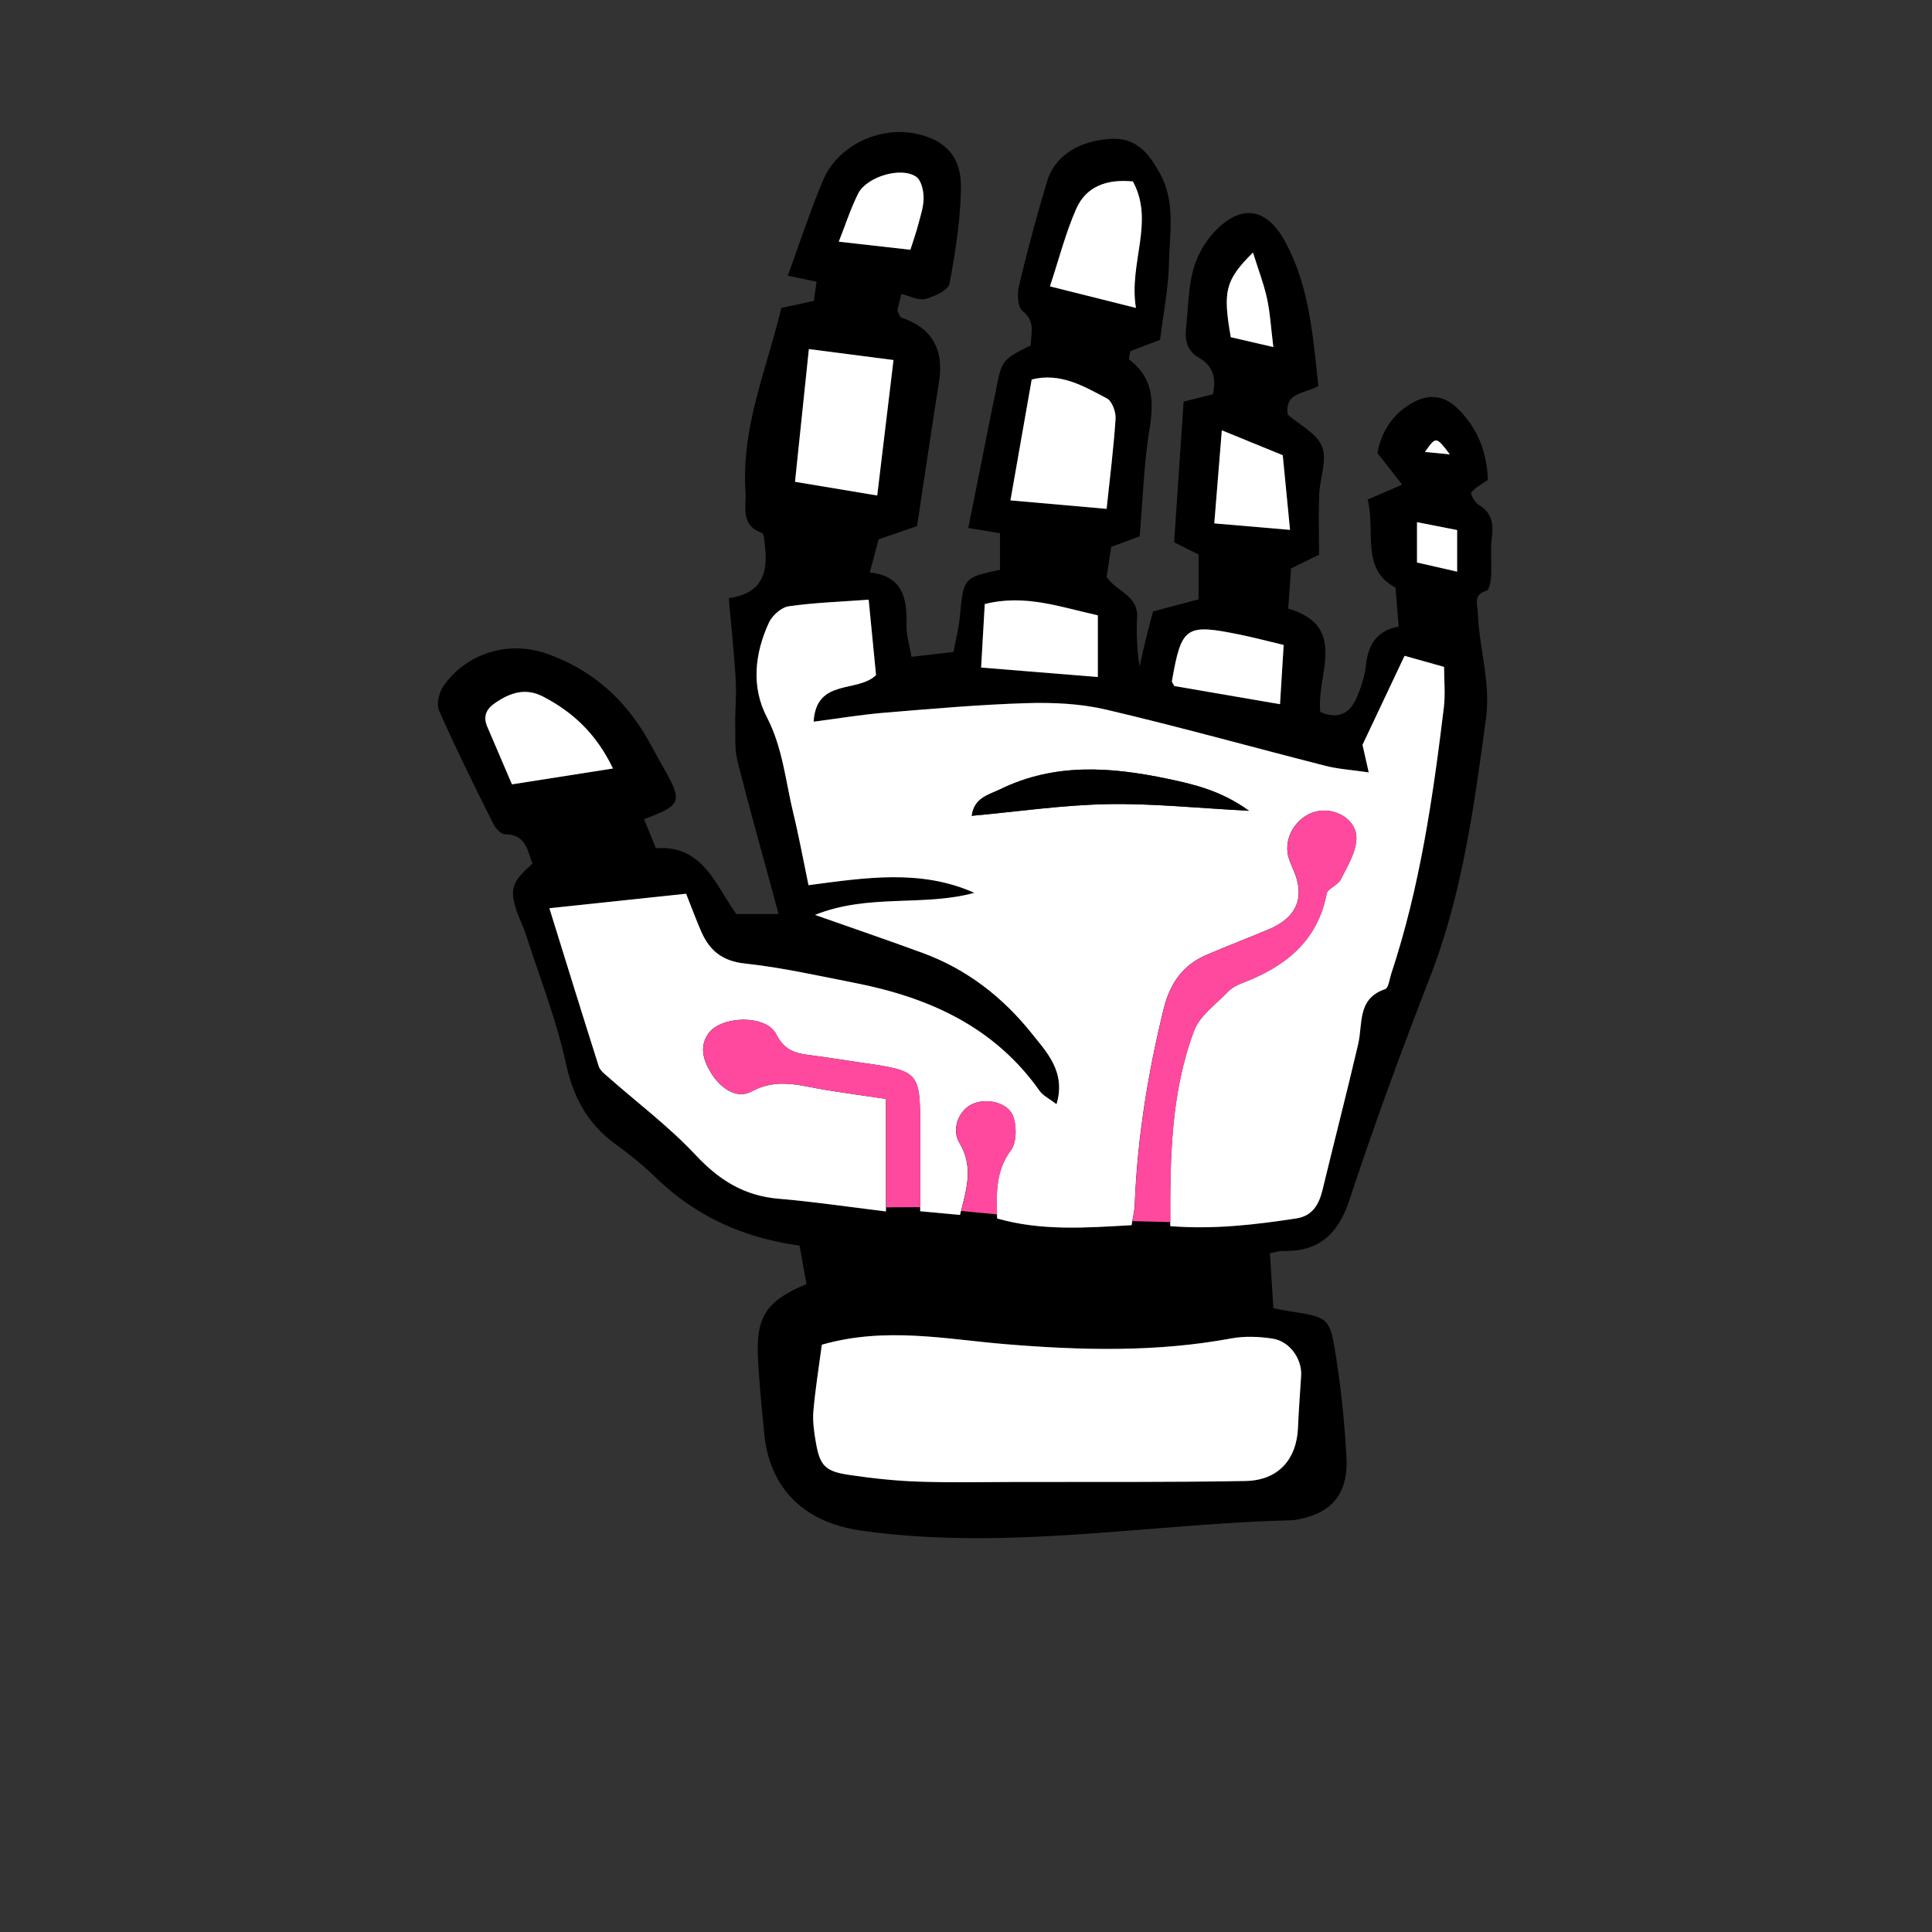 <svg width="300" height="300" viewBox="0 0 300 300" xmlns="http://www.w3.org/2000/svg"><rect x="0" y="0" width="300" height="300" fill="#333333" stroke="none"/><g fill="none" fill-rule="evenodd"><path d="M225.132 70.55c-2.144-2.813-2.144-2.813-3.869-.371l3.869.371zm1.131 18.217v-6.463l-6.232-1.221v6.26l6.232 1.424zm-28.539-34.88c-.376-3.018-.499-5.335-.989-7.57-.507-2.309-1.372-4.539-2.174-7.107-4.302 4.288-4.704 5.97-3.446 13.152l6.609 1.525zm-56.36-15.104c.468-1.484.895-2.66 1.206-3.865.362-1.396.861-2.82.85-4.229-.01-1.111-.369-2.691-1.15-3.237-2.336-1.634-7.742-.003-9.047 2.656-1.155 2.353-1.973 4.872-2.979 7.419l11.12 1.256zm57.821 31.9l-9.461-3.863-1.169 14.452 11.76 1.005-1.13-11.594zm.142 29.463c-2.603-.617-4.675-1.167-6.773-1.596-8.461-1.731-9.09-1.291-10.579 7.228-.025.14.154.317.383.751l16.403 2.818c.185-3.026.36-5.857.566-9.201zM95.187 119.33c-2.634-5.447-6.223-8.725-10.778-11.124-2.802-1.476-5.164-.661-7.522.95-1.37.937-1.914 2.074-1.229 3.669 1.26 2.931 2.511 5.865 3.84 8.968l15.688-2.463zm75.284-23.781c-5.873-1.297-11.317-3.324-17.559-1.752-.177 3.108-.347 6.083-.564 9.858l18.123 1.472v-9.578zm5.915-47.735c-1.146-7.006 2.941-13.348-.47-19.636-4.059-.409-7.268.765-8.81 4.273-1.649 3.746-2.665 7.769-4.073 12.017l13.353 3.346zm-19.484 29.885l14.93 1.317c.503-4.787 1.09-9.382 1.393-13.996.069-1.052-.546-2.735-1.355-3.158-3.573-1.874-7.182-4.059-11.669-2.932l-3.299 18.769zm-31.3-23.491l-2.154 20.608 12.766 2.127 2.527-21.035-13.14-1.7zm2.012 154.6c-.466 3.538-1.017 6.902-1.31 10.289-.138 1.595.104 3.252.378 4.845.625 3.639 1.431 4.529 5.158 5.08 3.555.528 7.15.919 10.738 1.044 5.052.177 10.114.066 15.17.056 11.885-.025 23.771.06 35.652-.152 5.081-.09 7.939-3.334 8.149-8.28.113-2.682.321-5.362.488-8.043.162-2.618-1.755-5.376-4.451-5.787-2.094-.32-4.335-.41-6.404-.027-11.647 2.157-23.294 1.86-35.038.893-9.267-.765-18.6-2.751-28.53.082zM85.307 141.03c2.634 8.474 5.117 16.527 7.671 24.558.194.61.842 1.117 1.362 1.577 4.592 4.052 9.541 7.765 13.705 12.215 3.634 3.883 7.536 6.31 12.848 6.758 5.347.45 10.666 1.246 16.677 1.973v-17.47c-2.984-.442-6.182-.885-9.37-1.395-3.836-.614-7.47-1.953-11.5.24-2.318 1.262-4.864-.534-6.313-2.92-1.179-1.938-1.847-4.043-.379-6.091 1.995-2.784 8.98-2.96 10.532.139 1.35 2.69 3.212 2.969 5.534 3.268 2.506.323 5 .744 7.501 1.102 9.307 1.332 9.308 1.329 9.308 10.632v12.468l6.185.568c.991-3.93 2.163-7.412-.087-11.171-1.314-2.194-.065-5.05 1.921-6.004 2.321-1.116 5.787-.257 6.496 2.062.471 1.542.452 3.88-.426 5.065-2.377 3.209-2.292 6.638-2.14 10.6 6.895 1.968 13.809 1.449 20.883 1.04.215-1.346.442-2.207.476-3.075.398-10.317 2.025-20.434 4.488-30.461.994-4.046 3.001-6.892 6.782-8.49 3.154-1.332 6.347-2.573 9.508-3.89 4.429-1.844 5.726-5.001 3.867-9.254-.359-.823-.749-1.671-.89-2.545-.493-3.079 1.889-6.205 4.948-6.614 2.842-.381 5.856 1.561 5.72 4.388-.102 2.137-1.424 4.27-2.443 6.284-.448.886-2.017 1.37-2.18 2.211-1.448 7.44-6.504 11.325-13.096 13.842-.83.317-1.691.789-2.295 1.42-1.838 1.92-4.317 3.669-5.189 5.993-3.601 9.599-3.752 19.698-3.692 30.345 6.836.53 13.211-.23 19.574-1.202 2.523-.386 3.523-2.177 4.071-4.448 1.824-7.536 3.76-15.044 5.527-22.593.748-3.193-.184-7.078 4.19-8.566.532-.181.677-1.571.957-2.415 4.45-13.43 6.468-27.344 8.16-41.316.25-2.066.036-4.189.036-6.304l-6.135-1.719-6.53 13.822.965 4.281c-2.654-.39-4.719-.511-6.689-1.013-11.362-2.893-22.661-6.053-34.073-8.732-3.988-.935-8.247-1.132-12.364-1.007-7.39.225-14.773.883-22.148 1.491-3.539.293-7.053.885-10.92 1.386.4-6.781 6.821-4.426 9.69-7.233l-1.146-11.711c-4.265.315-8.363.449-12.399 1.024-1.144.162-2.557 1.401-3.07 2.506-2.228 4.793-2.787 9.991-.349 14.687 2.488 4.795 2.907 9.962 4.13 14.99.883 3.638 1.553 7.328 2.345 11.127 8.903-1.182 17.474-2.515 25.754 1.185-7.93 2.18-16.39.083-24.738 3.426 6.045 2.132 11.45 3.973 16.806 5.946 6.795 2.503 12.371 6.862 16.812 12.423 2.322 2.908 5.386 6.003 3.882 11.025-1.07-.825-2.082-1.294-2.64-2.084-7.035-9.958-17.21-14.503-28.712-16.754-5.667-1.11-11.326-2.39-17.052-3.007-3.588-.386-5.549-2.1-6.832-5.107-.822-1.93-1.558-3.897-2.284-5.725l-21.23 2.249zm54.66-95.38c-.272 1.085-.48 1.928-.648 2.591.315.526.431 1.01.681 1.094 4.915 1.66 6.586 5.106 5.794 10.079-1.187 7.453-2.279 14.92-3.396 22.279l-5.963 2.057-1.38 5.142c5.208.546 5.802 4.11 5.713 8.238-.033 1.521.46 3.054.758 4.866l6.533-.763c.357-1.935.811-3.671.98-5.435.584-6.083.546-6.087 6.242-7.323v-5.676l-4.922-.82c1.26-6.315 2.481-12.44 3.706-18.565.176-.885.375-1.765.55-2.649.965-4.897.963-4.897 5.452-7.148-.02-1.808.794-3.664-1.284-5.32-.767-.612-.849-2.686-.55-3.928a290.558 290.558 0 014.36-16.204c1.2-3.984 4.882-6.207 9.638-6.586 4.203-.335 6.194 2.261 7.911 5.41 2.407 4.417 1.471 9.216 1.373 13.851-.083 3.931-.881 7.846-1.382 11.935l-4.647 1.767c-.063.652-.256 1.214-.108 1.326 3.809 2.886 3.779 6.638 3.091 10.942-.853 5.327-1.015 10.764-1.503 16.476l-4.423 1.636c-.227 1.512-.466 3.087-.703 4.661 1.47 2.247 4.89 2.868 4.731 6.239a38.278 38.278 0 00.385 7.695c.298-1.329.575-2.662.9-3.984.38-1.558.802-3.106 1.188-4.589l7.072-1.88v-6.969l-3.797-1.886c.492-7.279.974-14.445 1.474-21.853l4.549-1.129c.535-2.437.058-4.407-2.16-5.667-1.845-1.048-2.21-2.726-2.006-4.64.326-3.05.337-6.189 1.131-9.114.585-2.158 1.865-4.367 3.431-5.973 4.111-4.216 7.976-3.526 10.812 1.69 3.81 7.005 4.319 14.744 5.16 22.421-2.121 1.201-5.266.968-4.751 4.426 1.854 1.636 4.543 2.949 5.335 4.996.81 2.095-.35 4.904-.447 7.409-.118 3.06-.028 6.128-.028 9.369l-4.343 2.122c-.152 2.117-.29 4.072-.446 6.239 9.401 2.785 4.345 10.198 4.983 16.052 2.627 1.148 4.536.353 5.625-2.17.709-1.643 1.292-3.421 1.481-5.188.353-3.286 1.898-5.354 5.062-5.891l-.483-6.071c-5.455-2.851-3.072-8.693-4.328-13.665l5.36-2.314-3.844-4.902c.504-2.833 2.04-5.903 5.434-7.806 2.481-1.389 4.841-1.215 6.945.815 3.156 3.045 4.618 6.82 4.774 11.151-.894.626-1.899 1.155-2.599 1.951-.161.183.56 1.559 1.157 1.915 2.048 1.223 2.343 2.899 2.053 5.09-.259 1.957-.004 3.977-.113 5.962-.044.807-.277 2.16-.718 2.294-2.094.635-1.397 2.03-1.344 3.428.204 5.488 2.021 10.822 1.263 16.417-1.838 13.594-3.65 27.153-8.664 40.089-4.422 11.413-8.659 22.912-12.486 34.534-1.787 5.428-4.756 8.227-10.46 8.05-.52-.015-1.047.189-1.933.36.171 2.756.342 5.494.533 8.538.78.145 1.627.323 2.481.458 6.114.96 6.291.93 7.259 7.157a152.182 152.182 0 011.606 15.598c.291 5.7-2.364 8.707-7.857 9.632-.178.03-.357.07-.536.075-22.335.55-44.567 4.8-67.015 1.594-8.652-1.235-14.158-6.395-14.994-15.052-.382-3.95-.79-7.9-.978-11.86-.299-6.297 1.316-8.762 7.54-11.348l-1.084-5.99c-8.73-1.193-16.133-4.554-22.299-10.546-1.937-1.883-4.073-3.588-6.257-5.183-4.307-3.142-6.556-7.213-7.713-12.516-1.49-6.836-4.09-13.432-6.244-20.121-.387-1.2-.982-2.331-1.387-3.525-1.159-3.411-.756-4.624 2.432-7.395-.784-2.081-1.022-4.559-4.276-4.581-.628-.004-1.482-.953-1.835-1.664-2.886-5.811-5.78-11.623-8.399-17.556-.445-1.011.033-2.875.745-3.876 3.575-5.028 10.03-7.01 15.9-4.968 6.172 2.146 11.065 6.03 14.637 11.5 1.281 1.96 2.337 4.066 3.5 6.104 3.091 5.42 2.927 5.92-2.94 8.11l1.834 4.533c7.29-.556 9.23 5.679 12.488 10.208h6.565c-2.195-8.091-4.368-15.833-6.353-23.622-.46-1.81-.354-3.781-.382-5.679-.033-2.348.214-4.706.076-7.044-.24-4.102-.683-8.193-1.078-12.706 5.305-.729 6.1-4.1 5.606-8.199-.082-.677-.119-1.817-.46-1.936-3.393-1.191-2.395-4.028-2.55-6.422-.654-9.995 3.3-19.033 5.56-28.498l5.056-1.098.416-2.984-4.464-.935c1.888-5.154 3.491-10.118 5.517-14.902 2.25-5.314 8.79-8.37 14.436-7.132 4.48.981 7 3.504 6.93 8.366-.072 4.986-.848 9.996-1.78 14.907-.195 1.026-2.335 1.992-3.745 2.374-1.029.279-2.329-.445-3.72-.772z" fill="#000"/><path d="M193.946 125.897c-4.352-3.126-8.448-4.085-12.644-4.967-8.808-1.852-17.492-2.496-25.914 1.59-1.852.899-4.132 1.332-4.492 4.158 7.154-.652 14.084-1.673 21.031-1.809 6.959-.137 13.934.611 22.019 1.028m-108.64 15.132l21.232-2.249c.725 1.828 1.462 3.795 2.284 5.725 1.282 3.007 3.243 4.722 6.83 5.108 5.728.616 11.387 1.897 17.054 3.006 11.5 2.252 21.677 6.797 28.71 16.754.559.79 1.57 1.26 2.64 2.085 1.505-5.023-1.558-8.117-3.881-11.026-4.441-5.561-10.016-9.919-16.811-12.422-5.356-1.973-10.762-3.814-16.807-5.946 8.348-3.343 16.809-1.247 24.739-3.427-8.281-3.699-16.852-2.366-25.754-1.185-.792-3.798-1.462-7.489-2.346-11.127-1.223-5.028-1.642-10.194-4.13-14.99-2.437-4.696-1.88-9.893.349-14.686.513-1.106 1.927-2.344 3.07-2.507 4.036-.574 8.135-.708 12.399-1.023l1.146 11.71c-2.868 2.808-9.29.453-9.69 7.233 3.868-.5 7.38-1.093 10.92-1.385 7.375-.608 14.757-1.266 22.149-1.491 4.116-.125 8.376.071 12.363 1.007 11.412 2.678 22.711 5.839 34.073 8.732 1.97.501 4.036.623 6.69 1.013l-.965-4.281 6.529-13.822 6.135 1.719c0 2.114.215 4.238-.035 6.304-1.692 13.971-3.71 27.886-8.16 41.315-.281.845-.425 2.235-.957 2.416-4.374 1.487-3.443 5.372-4.191 8.566-1.766 7.548-3.703 15.057-5.526 22.593-.549 2.27-1.549 4.062-4.071 4.448-6.364.972-12.739 1.732-19.575 1.201-.059-10.646.091-20.745 3.693-30.344.872-2.324 3.35-4.073 5.188-5.993.605-.631 1.465-1.103 2.295-1.42 6.593-2.517 11.649-6.402 13.097-13.843.163-.84 1.731-1.324 2.18-2.211 1.018-2.013 2.34-4.146 2.443-6.283.136-2.827-2.879-4.769-5.721-4.389-3.058.41-5.44 3.535-4.947 6.614.141.874.53 1.722.89 2.546 1.858 4.252.561 7.409-3.868 9.254-3.161 1.317-6.353 2.558-9.507 3.891-3.782 1.597-5.788 4.443-6.783 8.489-2.462 10.027-4.089 20.143-4.488 30.46-.033.869-.261 1.729-.475 3.076-7.075.408-13.99.927-20.883-1.04-.153-3.963-.238-7.391 2.139-10.6.878-1.184.898-3.523.426-5.066-.71-2.318-4.175-3.178-6.496-2.062-1.985.956-3.234 3.81-1.921 6.005 2.25 3.759 1.078 7.242.087 11.171l-6.185-.569v-12.467c0-9.304 0-9.301-9.307-10.633-2.502-.357-4.995-.779-7.501-1.102-2.322-.299-4.186-.576-5.534-3.267-1.553-3.098-8.537-2.923-10.533-.139-1.467 2.048-.8 4.152.379 6.091 1.45 2.385 3.996 4.181 6.313 2.92 4.03-2.193 7.665-.855 11.5-.241 3.188.51 6.387.954 9.37 1.396v17.47c-6.011-.727-11.33-1.523-16.677-1.973-5.311-.447-9.214-2.875-12.847-6.759-4.164-4.45-9.114-8.163-13.705-12.215-.521-.459-1.168-.966-1.363-1.577-2.553-8.03-5.037-16.084-7.671-24.558m42.308 67.779c9.929-2.833 19.263-.847 28.529-.083 11.744.969 23.392 1.264 35.038-.892 2.07-.383 4.311-.293 6.405.026 2.696.41 4.613 3.169 4.451 5.787-.167 2.682-.375 5.36-.488 8.045-.21 4.945-3.069 8.188-8.15 8.279-11.881.21-23.766.127-35.651.15-5.057.012-10.118.123-15.17-.054-3.588-.125-7.184-.516-10.738-1.043-3.727-.552-4.534-1.442-5.16-5.081-.272-1.594-.514-3.251-.377-4.845.293-3.387.844-6.752 1.31-10.29m-2.013-154.6l13.141 1.7-2.528 21.035-12.765-2.127 2.152-20.608m31.301 23.492l3.3-18.769c4.486-1.127 8.096 1.058 11.669 2.932.808.423 1.424 2.106 1.354 3.158-.302 4.614-.889 9.209-1.392 13.995l-14.931-1.316m19.484-29.885l-13.353-3.346c1.408-4.248 2.424-8.271 4.072-12.018 1.543-3.508 4.752-4.681 8.811-4.272 3.411 6.288-.676 12.63.47 19.636" fill="#FFF"/><path d="M170.471 95.549v9.578l-18.123-1.472c.217-3.775.387-6.75.564-9.858 6.243-1.572 11.686.455 17.559 1.752m-75.285 23.78l-15.688 2.464c-1.33-3.104-2.58-6.038-3.84-8.968-.685-1.596-.142-2.733 1.229-3.67 2.359-1.61 4.72-2.425 7.523-.95 4.554 2.399 8.143 5.677 10.776 11.124m104.141-19.184c-.206 3.344-.381 6.175-.566 9.201l-16.404-2.818c-.228-.434-.407-.611-.383-.751 1.49-8.519 2.119-8.959 10.58-7.228 2.097.429 4.169.979 6.773 1.596m-.142-29.462l1.13 11.594-11.76-1.006 1.169-14.451 9.461 3.863m-57.821-31.9l-11.12-1.256c1.007-2.547 1.824-5.066 2.979-7.419 1.306-2.659 6.71-4.29 9.047-2.656.78.546 1.14 2.125 1.15 3.237.01 1.408-.488 2.833-.85 4.229-.31 1.205-.737 2.381-1.206 3.865m56.36 15.103l-6.608-1.525c-1.259-7.182-.857-8.863 3.445-13.152.803 2.569 1.667 4.798 2.174 7.107.49 2.236.613 4.553.989 7.57m28.539 34.88l-6.231-1.423v-6.26l6.231 1.22v6.463zm-1.131-18.216l-3.869-.371c1.725-2.442 1.725-2.442 3.869.371" fill="#FFF"/><path d="M193.946 125.897c-8.085-.417-15.06-1.165-22.019-1.028-6.947.136-13.877 1.157-21.031 1.809.36-2.826 2.64-3.259 4.492-4.158 8.422-4.086 17.106-3.442 25.914-1.59 4.196.882 8.292 1.841 12.644 4.967" fill="#000"/><path d="M204.911 125.918c-3.059.409-5.441 3.535-4.947 6.614.139.874.529 1.722.889 2.545 1.858 4.253.562 7.41-3.868 9.255-3.16 1.316-6.352 2.558-9.507 3.89-3.781 1.598-5.788 4.444-6.782 8.49-2.463 10.026-4.09 20.143-4.488 30.46-.027.72-.191 1.453-.367 2.445l5.892.15c-.049-10.412.165-20.302 3.696-29.71.872-2.325 3.35-4.073 5.187-5.993.605-.631 1.465-1.104 2.295-1.42 6.594-2.518 11.649-6.402 13.097-13.843.164-.841 1.731-1.324 2.179-2.211 1.019-2.014 2.342-4.147 2.445-6.283.134-2.827-2.879-4.769-5.721-4.389m-50.085 62.654c-.13-3.696-.085-6.929 2.164-9.964.878-1.184.897-3.524.425-5.066-.71-2.319-4.174-3.178-6.495-2.062-1.987.955-3.236 3.81-1.921 6.005 2.13 3.56 1.192 6.873.245 10.552l5.582.535zm-38.109-19.082c4.03-2.195 7.664-.856 11.5-.242 3.188.51 6.387.954 9.371 1.397v16.835l5.312-.026v-11.835c.001-9.304 0-9.3-9.307-10.631-2.502-.36-4.995-.78-7.502-1.103-2.32-.3-4.185-.576-5.533-3.267-1.553-3.099-8.538-2.923-10.533-.14-1.468 2.048-.8 4.153.38 6.093 1.45 2.383 3.995 4.18 6.312 2.918" fill="#FF499E"/></g></svg>